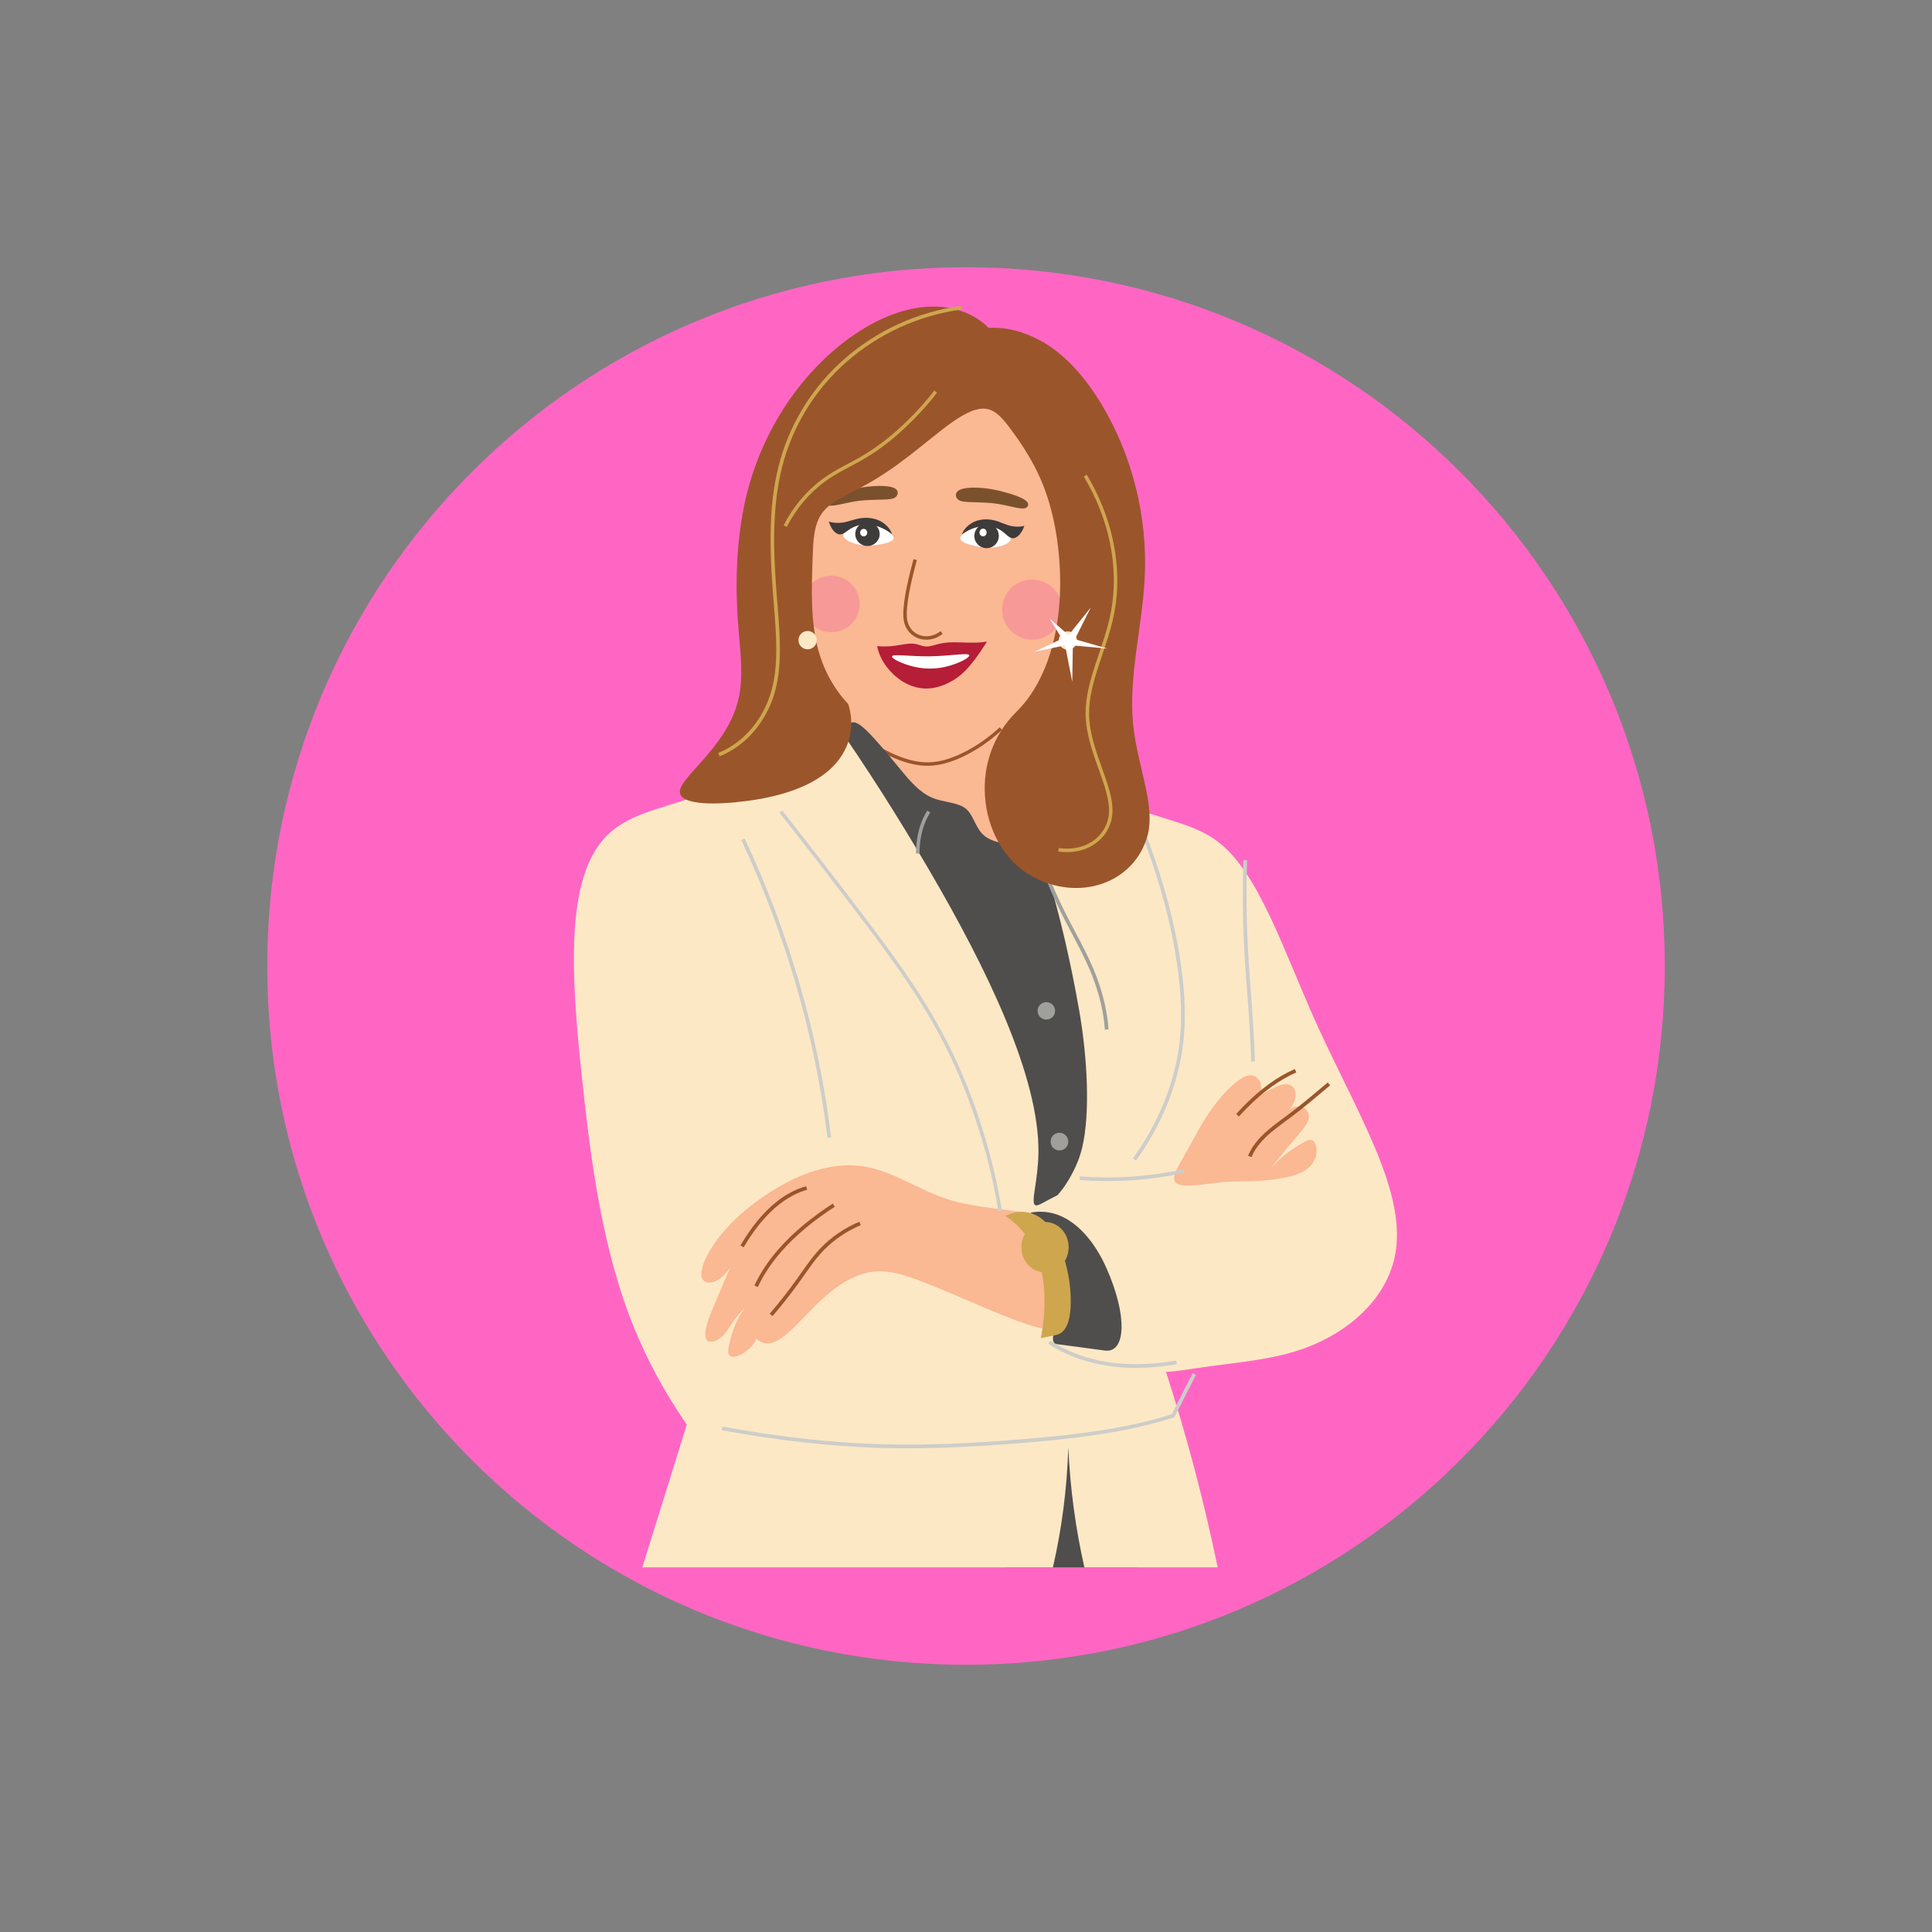 <?xml version="1.0" encoding="UTF-8"?>
<svg xmlns="http://www.w3.org/2000/svg" xmlns:xlink="http://www.w3.org/1999/xlink" width="500" zoomAndPan="magnify" viewBox="0 0 375 375" height="500" preserveAspectRatio="xMidYMid meet" version="1.0">
  <rect x="0" y="0" width="375" height="375" fill="#808080" stroke="none"/>
  <defs>
    <clipPath id="2f2c825c41">
      <path d="M 51.871 51.871 L 323.129 51.871 L 323.129 323.129 L 51.871 323.129 Z M 51.871 51.871 " clip-rule="nonzero"></path>
    </clipPath>
    <clipPath id="7b7df35ba7">
      <path d="M 187.5 51.871 C 112.594 51.871 51.871 112.594 51.871 187.5 C 51.871 262.406 112.594 323.129 187.5 323.129 C 262.406 323.129 323.129 262.406 323.129 187.5 C 323.129 112.594 262.406 51.871 187.5 51.871 Z M 187.5 51.871 " clip-rule="nonzero"></path>
    </clipPath>
    <clipPath id="79bb4c1a40">
      <path d="M 164 140.145 L 220.816 140.145 L 220.816 304.215 L 164 304.215 Z M 164 140.145 " clip-rule="nonzero"></path>
    </clipPath>
    <clipPath id="b29fa286ca">
      <path d="M 111.391 139.547 L 271.141 139.547 L 271.141 304.215 L 111.391 304.215 Z M 111.391 139.547 " clip-rule="nonzero"></path>
    </clipPath>
    <clipPath id="759b7534bb">
      <path d="M 131 59.008 L 224 59.008 L 224 173 L 131 173 Z M 131 59.008 " clip-rule="nonzero"></path>
    </clipPath>
  </defs>
  <g clip-path="url(#2f2c825c41)">
    <g clip-path="url(#7b7df35ba7)">
      <path fill="#ff66c4" d="M 51.871 51.871 L 323.129 51.871 L 323.129 323.129 L 51.871 323.129 Z M 51.871 51.871 " fill-opacity="1" fill-rule="nonzero"></path>
    </g>
  </g>
  <path fill="#fab893" d="M 187.27 68.637 C 183.316 69.027 179.438 69.898 175.93 71.594 C 172.547 73.23 169.551 75.613 166.793 78.277 C 164.32 80.668 162.062 83.27 160.027 86.047 C 158.316 88.387 156.754 90.82 155.703 93.523 C 154.234 97.293 153.766 101.555 153.215 105.805 C 152.77 109.211 152.266 112.609 152.031 116.027 C 151.801 119.383 151.82 122.746 152.254 126.059 C 152.695 129.438 153.566 132.754 154.609 136.023 C 155.582 139.078 156.711 142.082 157.621 145.152 C 158.609 148.488 159.344 151.887 160.797 154.957 C 162.277 158.082 164.488 160.82 167.188 162.969 C 170.07 165.262 173.473 166.836 177.078 167.348 C 179.922 167.754 182.852 167.473 185.789 167.133 C 189.301 166.723 192.789 166.23 196.023 165.016 C 198.879 163.941 201.504 162.332 203.742 160.27 C 206.324 157.883 208.355 154.938 209.75 151.684 C 211.352 147.949 212.121 143.867 212.594 139.727 C 212.988 136.277 213.184 132.809 213.367 129.336 C 213.535 126.16 213.711 122.988 213.617 119.82 C 213.531 116.723 213.188 113.637 213.008 110.535 C 212.844 107.676 212.816 104.809 212.457 101.977 C 212.059 98.836 211.238 95.746 210.551 92.629 C 209.809 89.25 209.199 85.852 207.992 82.684 C 206.953 79.965 205.477 77.453 203.633 75.234 C 201.105 72.199 197.91 69.797 194.375 68.898 C 192.078 68.312 189.676 68.387 187.27 68.637 " fill-opacity="1" fill-rule="nonzero"></path>
  <path fill="#b61d37" d="M 170.254 125.414 C 171.398 125.535 172.555 125.484 173.688 125.34 C 175.098 125.16 176.492 124.777 177.652 124.98 C 178.336 125.098 178.93 125.414 179.578 125.477 C 180.531 125.566 181.574 125.102 182.73 124.871 C 184.762 124.465 187.164 124.812 189.535 124.734 C 190.223 124.711 190.906 124.648 191.582 124.512 C 190.867 125.66 190.121 126.781 189.309 127.863 C 188.488 128.953 187.629 130.004 186.609 130.887 C 185.605 131.754 184.465 132.445 183.234 132.934 C 181.93 133.449 180.551 133.723 179.16 133.613 C 176.504 133.41 174.004 131.855 172.199 129.555 C 171.254 128.348 170.555 126.961 170.254 125.414 " fill-opacity="1" fill-rule="nonzero"></path>
  <path fill="#f79996" d="M 155.891 117.223 C 155.887 114.188 158.332 111.738 161.371 111.742 C 164.406 111.746 166.855 114.191 166.855 117.223 C 166.855 120.254 164.406 122.703 161.371 122.707 C 158.332 122.707 155.887 120.258 155.891 117.223 " fill-opacity="1" fill-rule="nonzero"></path>
  <path fill="#f79996" d="M 194.52 118.332 C 194.516 115.105 197.113 112.5 200.348 112.504 C 203.574 112.508 206.18 115.105 206.18 118.332 C 206.18 121.555 203.574 124.156 200.348 124.16 C 197.113 124.164 194.516 121.559 194.52 118.332 " fill-opacity="1" fill-rule="nonzero"></path>
  <path fill="#ffffff" d="M 173.434 104.477 C 173.48 104.012 172.891 103.477 172.184 103.02 C 170.789 102.113 169.129 101.695 167.441 101.879 C 166.523 101.977 165.629 102.254 164.82 102.699 C 164.246 103.008 163.734 103.375 163.688 103.797 C 163.602 104.555 164.863 105.301 166.504 105.668 C 167.879 105.98 169.316 105.922 170.754 105.68 C 172.137 105.445 173.348 105.105 173.434 104.477 " fill-opacity="1" fill-rule="nonzero"></path>
  <path fill="#ffffff" d="M 186.379 104.5 C 186.359 104.023 186.984 103.516 187.723 103.094 C 189.172 102.273 190.867 101.961 192.543 102.266 C 193.461 102.434 194.336 102.781 195.121 103.293 C 195.676 103.652 196.168 104.062 196.188 104.496 C 196.219 105.277 194.91 105.953 193.246 106.215 C 191.848 106.438 190.41 106.273 188.988 105.922 C 187.617 105.586 186.422 105.152 186.379 104.5 " fill-opacity="1" fill-rule="nonzero"></path>
  <path fill="#3e3b3b" d="M 166.008 103.676 C 166 102.387 167.051 101.344 168.363 101.336 C 169.672 101.332 170.734 102.359 170.742 103.645 C 170.754 104.926 169.699 105.969 168.391 105.98 C 167.078 105.988 166.016 104.957 166.008 103.676 " fill-opacity="1" fill-rule="nonzero"></path>
  <path fill="#3e3b3b" d="M 193.867 104.207 C 193.973 102.883 192.98 101.734 191.656 101.645 C 190.352 101.562 189.227 102.535 189.125 103.84 C 189.023 105.164 190.012 106.309 191.336 106.398 C 192.641 106.488 193.77 105.508 193.867 104.207 " fill-opacity="1" fill-rule="nonzero"></path>
  <path fill="#7b512d" d="M 160.215 97.309 C 160.328 96.539 162.07 95.895 164.062 95.344 C 166.156 94.762 168.273 94.367 170.414 94.324 C 172.172 94.289 173.746 94.473 174.145 95.242 C 174.34 95.617 174.238 96.082 173.93 96.402 C 173.465 96.883 172.543 96.93 171.57 96.961 C 169.758 97.02 167.91 97.02 166.129 97.289 C 163.586 97.676 161.25 98.57 160.469 97.926 C 160.281 97.77 160.18 97.543 160.215 97.309 " fill-opacity="1" fill-rule="nonzero"></path>
  <path fill="#7b512d" d="M 199.562 97.816 C 199.438 97.016 197.707 96.32 195.73 95.734 C 193.645 95.109 191.527 94.691 189.387 94.656 C 187.641 94.629 186.07 94.84 185.652 95.637 C 185.441 96.035 185.539 96.523 185.855 96.863 C 186.32 97.355 187.242 97.414 188.211 97.453 C 190.023 97.527 191.867 97.523 193.652 97.797 C 196.195 98.191 198.523 99.109 199.305 98.469 C 199.5 98.305 199.602 98.066 199.562 97.816 " fill-opacity="1" fill-rule="nonzero"></path>
  <path fill="#ffffff" d="M 166.953 103.387 C 166.949 102.984 167.254 102.656 167.637 102.656 C 168.02 102.652 168.328 102.977 168.332 103.379 C 168.336 103.781 168.027 104.109 167.645 104.113 C 167.266 104.113 166.953 103.789 166.953 103.387 " fill-opacity="1" fill-rule="nonzero"></path>
  <path fill="#ffffff" d="M 191.504 103.379 C 191.52 102.961 191.215 102.621 190.832 102.609 C 190.449 102.602 190.133 102.926 190.121 103.336 C 190.109 103.754 190.41 104.094 190.793 104.105 C 191.176 104.113 191.496 103.789 191.504 103.379 " fill-opacity="1" fill-rule="nonzero"></path>
  <path fill="#3e3b3b" d="M 173.156 103.695 C 171.77 102.59 170.148 101.914 168.547 101.797 C 167.352 101.711 166.156 101.973 165.16 102.578 C 164.406 103.039 163.777 103.688 163.141 103.73 C 162.746 103.758 162.363 103.559 162.031 103.262 C 161.496 102.781 161.113 102.047 160.875 101.23 C 161.715 101.516 162.621 101.547 163.477 101.438 C 164.613 101.293 165.688 100.812 166.82 100.617 C 168.383 100.352 170.012 100.566 171.27 101.379 C 172.109 101.926 172.816 102.699 173.156 103.695 " fill-opacity="1" fill-rule="nonzero"></path>
  <path fill="#3e3b3b" d="M 186.703 103.723 C 188.109 102.688 189.742 102.109 191.312 102.105 C 192.488 102.102 193.641 102.465 194.566 103.145 C 195.277 103.672 195.844 104.383 196.461 104.469 C 196.844 104.52 197.23 104.348 197.57 104.066 C 198.133 103.613 198.551 102.883 198.824 102.066 C 197.984 102.297 197.102 102.266 196.273 102.098 C 195.172 101.867 194.16 101.297 193.066 101.02 C 191.562 100.641 189.957 100.75 188.684 101.484 C 187.816 101.984 187.074 102.727 186.703 103.723 " fill-opacity="1" fill-rule="nonzero"></path>
  <path stroke-linecap="butt" transform="matrix(0.012, 0, 0, -0.012, 111.391, 304.216)" fill="none" stroke-linejoin="miter" d="M 5520.152 16299.948 C 5445.395 16018.112 5373.193 15726.05 5358.497 15484.156 C 5353.705 15410.342 5354.344 15342.279 5372.874 15278.051 C 5396.834 15195.929 5449.867 15125.31 5521.749 15081.213 C 5584.686 15042.548 5659.763 15027.21 5734.52 15033.601 C 5811.194 15039.992 5884.993 15070.029 5947.61 15121.156 " stroke="#9b552b" stroke-width="55.845" stroke-opacity="1" stroke-miterlimit="4"></path>
  <path stroke-linecap="butt" transform="matrix(0.01, 0, 0, -0.01, 111.391, 304.216)" fill="none" stroke-linejoin="miter" d="M 5355.067 16299.997 C 5594.508 16091.827 5853.043 15914.978 6135.254 15781.673 C 6377.368 15667.466 6631.702 15585.726 6887.564 15591.073 C 7133.497 15596.039 7375.229 15681.98 7603.977 15798.479 C 7852.583 15925.291 8080.185 16088.389 8287.929 16280.135 " stroke="#9b552b" stroke-width="66.758" stroke-opacity="1" stroke-miterlimit="4"></path>
  <path fill="#ffffff" d="M 173.137 127.406 C 173.215 126.875 176.496 127.43 180.352 127.391 C 184.496 127.344 188.027 126.629 188.137 127.188 C 188.215 127.609 186.496 128.594 184.258 129.234 C 182.98 129.605 181.652 129.793 180.32 129.773 C 178.984 129.758 177.66 129.527 176.383 129.133 C 174.559 128.566 173.094 127.805 173.137 127.406 " fill-opacity="1" fill-rule="nonzero"></path>
  <g clip-path="url(#79bb4c1a40)">
    <path fill="#4f4e4c" d="M 190.668 161.855 C 189.324 160.473 188.898 158.234 187.578 157.059 C 186.02 155.668 183.203 155.809 180.906 154.828 C 178.434 153.77 176.508 151.465 174.613 149.152 C 172.949 147.121 171.297 145.102 169.527 143.176 C 167.863 141.367 166.266 139.836 165.258 140.266 C 164.488 140.594 164.164 142.023 164.055 143.605 C 163.891 145.988 164.258 148.516 164.738 151.016 C 165.164 153.25 165.645 155.473 166.203 157.68 C 166.902 160.422 167.699 163.141 168.703 165.785 C 169.699 168.402 170.859 170.953 172.234 173.383 C 174.949 178.18 178.434 182.523 180.676 187.359 C 182.32 190.895 183.301 194.691 184.227 198.5 C 185.148 202.289 186.016 206.09 187.199 209.793 C 188.578 214.117 190.426 218.098 191.879 222.914 C 197.641 242.008 197.148 273.789 195.203 304.215 L 220.809 304.215 C 216.914 274.5 213.363 242.473 215.484 219.391 C 215.961 214.195 216.711 209.398 216.516 204.582 C 216.355 200.617 215.555 196.699 214.863 192.762 C 214.062 188.188 213.359 183.617 212.359 179.102 C 211.254 174.137 209.762 169.402 206.656 166.953 C 201.957 163.246 193.824 165.105 190.668 161.855 " fill-opacity="1" fill-rule="nonzero"></path>
  </g>
  <g clip-path="url(#b29fa286ca)">
    <path fill="#fde8c5" d="M 236.348 304.215 L 210.477 304.215 C 209.613 300.438 208.926 296.57 208.41 292.73 C 207.883 288.82 207.531 284.883 207.359 280.934 C 207.23 284.949 206.914 288.953 206.395 292.93 C 205.902 296.711 205.23 300.496 204.371 304.215 L 124.676 304.215 L 133.305 276.5 C 127.828 268.59 123.531 260.043 120.574 250.855 C 116.336 237.68 114.488 223.633 112.977 209.398 C 110.871 189.555 109.582 170.535 117.719 162.266 C 121.82 158.098 128.227 156.953 134.414 154.797 C 144.078 151.426 153.18 145.898 161.66 139.578 C 168.227 148.977 174.348 158.641 180.141 168.52 C 191.785 188.379 201.766 209.227 201.559 223.766 C 201.477 229.371 199.996 233.469 200.945 233.922 C 201.301 234.09 201.938 233.73 202.605 233.375 C 203.488 232.906 204.363 232.43 205.262 231.98 C 206.43 230.68 207.371 229.203 208.172 227.672 C 208.992 226.109 209.609 224.586 210.062 222.691 C 211.609 216.195 211.102 205.34 209.434 195.914 C 207.801 186.688 205.82 178.004 203.172 169.246 C 201.836 164.82 200.547 160.488 201.676 157.891 C 202.246 156.586 203.379 155.691 204.914 155.191 C 209.527 153.695 217.73 156.191 226 158.809 C 229.789 160.008 233.562 161.062 236.836 163.719 C 244.395 169.859 249.051 184.18 255.203 197.973 C 258.039 204.324 261.262 210.5 264.207 216.805 C 268.805 226.645 272.742 236.426 270.496 244.875 C 268.488 252.41 261.895 258.391 253.699 261.516 C 247.047 264.051 239.59 264.445 232.137 265.574 C 231.16 265.719 230.184 265.883 229.203 266.008 C 228.246 266.137 227.285 266.23 226.32 266.293 C 228.336 272.523 230.18 278.805 231.855 285.129 C 233.523 291.438 235.023 297.824 236.348 304.215 " fill-opacity="1" fill-rule="nonzero"></path>
  </g>
  <path fill="#fab893" d="M 228.043 229.332 C 227.402 228.242 228.938 225.969 230.363 223.438 C 231.031 222.258 231.664 221.059 232.316 219.867 C 232.957 218.715 233.621 217.578 234.344 216.477 C 235.176 215.215 236.09 214.012 237.07 212.859 C 237.992 211.781 238.973 210.766 240.082 209.914 C 241.078 209.152 242.125 208.559 243.066 208.738 C 243.816 208.883 244.434 209.5 244.68 210.277 C 244.969 211.172 244.738 212.203 244.039 213.055 C 244.504 212.719 244.977 212.398 245.465 212.105 C 246.121 211.715 246.789 211.352 247.484 211.027 C 248.121 210.734 248.758 210.473 249.414 210.449 C 250.035 210.426 250.641 210.613 251.016 211.027 C 251.441 211.492 251.535 212.219 251.43 212.945 C 251.301 213.863 250.84 214.719 250.172 215.473 C 250.949 214.785 251.938 214.59 252.746 214.895 C 253.441 215.152 253.969 215.766 254.051 216.496 C 254.18 217.664 253.086 218.98 251.922 220.355 C 251.055 221.383 250.172 222.398 249.32 223.441 C 248.445 224.516 247.578 225.605 246.762 226.727 C 247.695 225.66 248.695 224.664 249.82 223.809 C 250.766 223.09 251.773 222.453 252.805 221.863 C 253.445 221.496 254.07 221.141 254.562 221.277 C 255.117 221.434 255.461 222.148 255.543 222.977 C 255.668 224.258 255.137 225.586 254.145 226.531 C 253.242 227.387 252.027 227.891 250.738 228.25 C 249.496 228.594 248.223 228.809 246.934 228.961 C 245.453 229.141 243.969 229.258 242.48 229.289 C 241.109 229.316 239.738 229.285 238.379 229.363 C 237.043 229.445 235.715 229.637 234.387 229.805 C 231.422 230.184 228.695 230.441 228.043 229.332 " fill-opacity="1" fill-rule="nonzero"></path>
  <path stroke-linecap="butt" transform="matrix(0.009, 0, 0, -0.009, 111.391, 304.216)" fill="none" stroke-linejoin="miter" d="M 15563.623 10710.428 C 15375.529 10627.576 15199.792 10523.211 15032.75 10403.739 C 14772.348 10217.437 14533.455 9991.769 14312.411 9749.164 " stroke="#9b552b" stroke-width="80" stroke-opacity="1" stroke-miterlimit="4"></path>
  <path stroke-linecap="butt" transform="matrix(0.009, 0, 0, -0.009, 111.391, 304.216)" fill="none" stroke-linejoin="miter" d="M 16283.962 10425.711 C 15993.355 10183.564 15706.409 9935.466 15401.615 9710.714 C 15187.893 9552.792 14966.849 9395.785 14805.299 9214.976 C 14709.192 9107.406 14630.019 8992.054 14577.847 8861.139 " stroke="#9b552b" stroke-width="80" stroke-opacity="1" stroke-miterlimit="4"></path>
  <path fill="#fab893" d="M 204.648 236.719 C 204.168 236.5 203.66 236.359 203.152 236.23 C 196.688 234.551 189.738 234.727 183.578 232.652 C 178.176 230.836 173.395 227.441 168.082 226.477 C 160.609 225.113 152.711 228.66 145.773 234.016 C 142.203 236.773 138.949 240.312 137.16 243.91 C 136.234 245.77 135.773 247.488 136.414 248.367 C 136.742 248.824 137.363 249.004 138.031 248.922 C 139.297 248.766 140.672 247.617 141.75 246.016 C 141.098 247.516 140.434 249.012 139.801 250.523 C 139.312 251.691 138.828 252.859 138.336 254.027 C 137.84 255.207 137.344 256.383 137.074 257.605 C 136.836 258.688 136.773 259.73 137.262 260.172 C 137.867 260.727 139.098 260.344 140.152 259.414 C 141.027 258.641 141.578 257.531 142.301 256.508 C 142.965 255.566 143.727 254.668 144.617 253.918 C 143.922 254.805 143.336 255.762 142.867 256.785 C 142.289 258.066 141.875 259.418 141.57 260.797 C 141.367 261.723 141.195 262.605 141.551 263.039 C 142.152 263.77 143.816 263.199 145.375 261.82 C 146 261.27 146.527 260.609 146.824 259.809 C 147.441 260.527 148.309 260.828 149.23 260.742 C 151.105 260.566 153.191 258.621 155.203 256.562 C 156.883 254.848 158.512 253.098 160.301 251.531 C 163.133 249.059 166.391 247.117 169.785 246.809 C 173.016 246.512 176.363 247.73 179.688 249.035 C 193.125 254.316 204.656 260.965 209.484 257.199 C 212.559 254.801 212.664 248.84 210.062 243.273 C 208.863 240.711 207.16 238.305 204.648 236.719 " fill-opacity="1" fill-rule="nonzero"></path>
  <path stroke-linecap="butt" transform="matrix(0.009, 0, 0, -0.009, 111.391, 304.216)" fill="none" stroke-linejoin="miter" d="M 5019.854 8181.388 C 4800.183 8119.135 4602.936 8011.107 4420.792 7871.495 C 4108.218 7631.637 3845.07 7292.906 3626.771 6922.132 " stroke="#9b552b" stroke-width="80" stroke-opacity="1" stroke-miterlimit="4"></path>
  <path stroke-linecap="butt" transform="matrix(0.009, 0, 0, -0.009, 111.391, 304.216)" fill="none" stroke-linejoin="miter" d="M 5604.729 7810.157 C 5166.302 7525.44 4757.621 7199.068 4430.86 6820.971 C 4230.41 6588.436 4058.334 6338.05 3929.735 6060.199 " stroke="#9b552b" stroke-width="80" stroke-opacity="1" stroke-miterlimit="4"></path>
  <path stroke-linecap="butt" transform="matrix(0.009, 0, 0, -0.009, 111.391, 304.216)" fill="none" stroke-linejoin="miter" d="M 6172.213 7416.497 C 5863.758 7287.413 5587.796 7099.737 5360.345 6867.661 C 5155.776 6658.929 4996.972 6406.712 4822.15 6165.938 C 4642.294 5917.84 4454.658 5674.778 4252.835 5443.617 " stroke="#9b552b" stroke-width="80" stroke-opacity="1" stroke-miterlimit="4"></path>
  <path stroke-linecap="butt" transform="matrix(0.009, 0, 0, -0.009, 111.391, 304.216)" fill="none" stroke-linejoin="miter" d="M 3645.993 15703.509 C 4128.812 14674.04 4529.255 13611.615 4843.202 12523.098 C 5150.284 11457.468 5373.616 10368.951 5509.538 9264.412 " stroke="#cdcdc9" stroke-width="80" stroke-opacity="1" stroke-miterlimit="4"></path>
  <path stroke-linecap="butt" transform="matrix(0.009, 0, 0, -0.009, 111.391, 304.216)" fill="none" stroke-linejoin="miter" d="M 14478.537 15252.63 C 14459.774 14630.555 14462.977 14007.564 14494.097 13387.32 C 14517.895 12908.519 14561.83 12431.091 14593.865 11952.29 C 14616.747 11604.862 14635.969 11256.976 14647.41 10908.632 " stroke="#cdcdc9" stroke-width="80" stroke-opacity="1" stroke-miterlimit="4"></path>
  <path stroke-linecap="butt" transform="matrix(0.009, 0, 0, -0.009, 111.391, 304.216)" fill="none" stroke-linejoin="miter" d="M 10910.25 8392.409 C 11261.267 8363.571 11612.741 8361.282 11962.843 8382.338 C 12362.827 8406.599 12760.982 8461.528 13155.017 8542.091 " stroke="#cdcdc9" stroke-width="80" stroke-opacity="1" stroke-miterlimit="4"></path>
  <path stroke-linecap="butt" transform="matrix(0.009, 0, 0, -0.009, 111.391, 304.216)" fill="none" stroke-linejoin="miter" d="M 10252.152 4854.499 C 10582.116 4638.901 10947.32 4498.831 11328.541 4419.184 C 11865.363 4307.952 12432.848 4321.226 12997.129 4419.184 " stroke="#cdcdc9" stroke-width="80" stroke-opacity="1" stroke-miterlimit="4"></path>
  <path fill="#4f4e4c" d="M 206.828 236.488 C 204.727 235.328 202.406 234.918 200.016 235.371 C 202.559 237.309 204.41 239.926 205.527 242.742 C 206.582 245.398 206.801 248.312 206.422 251.105 C 205.688 256.574 203.055 260.621 205.199 260.906 L 214.461 262.141 C 218.488 262.676 218.934 255.535 214.777 246.172 C 212.945 242.047 210.25 238.379 206.828 236.488 " fill-opacity="1" fill-rule="nonzero"></path>
  <path stroke-linecap="butt" transform="matrix(0.009, 0, 0, -0.009, 111.391, 304.216)" fill="none" stroke-linejoin="miter" d="M 3192.92 2997.428 C 4370.908 2779.084 5559.422 2639.014 6749.766 2611.55 C 7706.252 2590.036 8662.28 2640.845 9617.393 2718.204 C 10419.651 2783.204 11229.232 2867.429 11982.064 3023.52 C 12303.791 3090.351 12615.45 3167.71 12922.532 3269.787 C 13074.929 3569.152 13227.784 3868.517 13380.638 4168.34 " stroke="#cdcdc9" stroke-width="80" stroke-opacity="1" stroke-miterlimit="4"></path>
  <path stroke-linecap="butt" transform="matrix(0.009, 0, 0, -0.009, 111.391, 304.216)" fill="none" stroke-linejoin="miter" d="M 4461.735 16299.855 C 5027.661 15580.896 5588.375 14858.896 6141.272 14129.944 C 6778.861 13290.217 7408.199 12443.539 7899.855 11533.436 C 8267.729 10852.706 8558.727 10138.09 8786.313 9401.754 C 8960.912 8837.012 9101.199 8261.41 9194.145 7675.817 " stroke="#cdcdc9" stroke-width="75.921" stroke-opacity="1" stroke-miterlimit="4"></path>
  <path stroke-linecap="butt" transform="matrix(0.009, 0, 0, -0.009, 111.391, 304.216)" fill="none" stroke-linejoin="miter" d="M 12253.907 15911.325 C 12586.16 15062.666 12847.935 14195.697 13001.705 13306.299 C 13124.355 12594.964 13186.595 11876.762 13083.624 11177.786 C 12958.686 10332.789 12609.958 9519.834 12089.611 8794.766 " stroke="#cdcdc9" stroke-width="80" stroke-opacity="1" stroke-miterlimit="4"></path>
  <path stroke-linecap="butt" transform="matrix(0.009, 0, 0, -0.009, 111.391, 304.216)" fill="none" stroke-linejoin="miter" d="M 7415.207 15393.764 C 7416.931 15580.414 7439.772 15765.34 7491.92 15939.92 C 7529.414 16066.652 7582.424 16187.78 7653.534 16299.856 " stroke="#9fa09c" stroke-width="75.337" stroke-opacity="1" stroke-miterlimit="4"></path>
  <path stroke-linecap="butt" transform="matrix(0.009, 0, 0, -0.009, 111.391, 304.216)" fill="none" stroke-linejoin="miter" d="M 9741.891 16299.993 C 9917.224 15606.731 10163.331 14932.65 10466.969 14291.908 C 10727.687 13742.962 11052.785 13224.614 11250.492 12680.234 C 11378.339 12328.123 11466.006 11967.791 11490.663 11598.325 " stroke="#9fa09c" stroke-width="79.813" stroke-opacity="1" stroke-miterlimit="4"></path>
  <path fill="#9fa09c" d="M 201.398 196.211 C 201.398 195.273 202.152 194.512 203.094 194.516 C 204.031 194.516 204.789 195.273 204.789 196.211 C 204.789 197.148 204.031 197.902 203.094 197.906 C 202.152 197.906 201.398 197.148 201.398 196.211 " fill-opacity="1" fill-rule="nonzero"></path>
  <path fill="#9fa09c" d="M 203.926 221.586 C 203.922 220.637 204.688 219.871 205.641 219.871 C 206.59 219.871 207.355 220.637 207.355 221.586 C 207.355 222.535 206.59 223.301 205.641 223.301 C 204.688 223.305 203.922 222.535 203.926 221.586 " fill-opacity="1" fill-rule="nonzero"></path>
  <g clip-path="url(#759b7534bb)">
    <path fill="#9b552b" d="M 191.898 63.648 C 189.426 61.141 186.188 59.902 182.793 59.578 C 177.27 59.051 171.262 61.242 165.906 64.887 C 155.16 72.199 147.055 84.703 144.336 98.668 C 142.836 106.363 142.68 114.363 143.363 122.371 C 143.75 126.922 144.27 131.426 143.391 135.445 C 141.195 145.512 130.785 151.375 132.059 154.215 C 132.93 156.164 138.676 156.309 145.09 155.453 C 152.387 154.48 159.215 152.172 162.766 147.527 C 165.125 144.449 165.883 140.566 164.645 136.664 C 161.852 133.672 159.914 130.125 158.836 126.199 C 157.309 120.637 157.52 114.484 157.73 108.281 C 157.84 105.133 157.934 102.02 159.414 99.809 C 161.031 97.391 164.254 96.125 167.324 94.5 C 170.523 92.801 173.531 90.734 176.41 88.516 C 182.551 83.793 187.859 78.59 191.676 79.402 C 193.535 79.797 194.934 81.609 196.32 83.492 C 198.449 86.379 200.391 89.422 201.855 92.707 C 204.039 97.613 205.152 102.977 205.59 108.395 C 206.227 116.211 205.32 124.184 202.375 130.66 C 201.086 133.5 199.461 136.039 197.258 138.191 C 192.766 142.648 190.801 148.551 191.176 154.41 C 191.602 161.117 195.008 167.137 200.234 170.043 C 209.543 175.219 220.16 171.336 222.703 162.297 C 224.398 156.273 220.684 148.625 219.914 140.34 C 219.066 131.172 221.703 121.715 222.188 112.172 C 222.789 100.328 219.77 88.449 213.895 78.621 C 210.727 73.324 206.664 68.602 201.719 65.992 C 198.688 64.391 195.383 63.434 191.898 63.648 " fill-opacity="1" fill-rule="nonzero"></path>
  </g>
  <path stroke-linecap="butt" transform="matrix(0.015, 0, 0, -0.015, 111.391, 304.216)" fill="none" stroke-linejoin="miter" d="M 5018.504 16300.135 C 4444.801 16222.374 3925.251 15977.561 3512.4 15615.837 C 3128.233 15279.32 2842.722 14833.668 2698.761 14342.969 C 2543.539 13813.389 2552.386 13239.297 2595.011 12663.061 C 2632.543 12152.787 2700.905 11641.173 2543.003 11225.553 C 2426.386 10918.799 2200.658 10647.976 1876.543 10515.514 " stroke="#cea64e" stroke-width="46.863" stroke-opacity="1" stroke-miterlimit="4"></path>
  <path stroke-linecap="butt" transform="matrix(0.013, 0, 0, -0.013, 111.391, 304.216)" fill="none" stroke-linejoin="miter" d="M 7635.509 16300.053 C 8017.08 15662.586 8168.643 14939.846 8046.682 14273.067 C 7948.699 13736.564 7660.375 13235.295 7666.295 12739.947 C 7673.4 12135.345 8115.063 11568.346 7995.471 11145.243 C 7911.697 10849.455 7613.899 10659.962 7236.472 10712.961 " stroke="#cea64e" stroke-width="51.749" stroke-opacity="1" stroke-miterlimit="4"></path>
  <path stroke-linecap="butt" transform="matrix(0.014, 0, 0, -0.014, 111.391, 304.216)" fill="none" stroke-linejoin="miter" d="M 5016.18 16300.135 C 4874.645 16117.257 4716.863 15948.426 4548.343 15792.264 C 4393.866 15649.322 4227.273 15519.6 4048.014 15410.81 C 3855.812 15294.033 3647.364 15205.348 3468.38 15074.525 C 3246.165 14912.303 3060.572 14691.418 2929.776 14435.279 " stroke="#cea64e" stroke-width="48.135" stroke-opacity="1" stroke-miterlimit="4"></path>
  <path fill="#fde8c5" d="M 154.977 124.254 C 154.977 123.27 155.77 122.473 156.758 122.473 C 157.742 122.477 158.539 123.27 158.539 124.254 C 158.539 125.238 157.742 126.031 156.758 126.031 C 155.77 126.035 154.977 125.238 154.977 124.254 " fill-opacity="1" fill-rule="nonzero"></path>
  <path fill="#fde8c5" d="M 205.488 124.332 C 205.484 123.348 206.281 122.551 207.266 122.551 C 208.25 122.555 209.047 123.348 209.047 124.332 C 209.047 125.316 208.25 126.109 207.266 126.109 C 206.281 126.113 205.484 125.316 205.488 124.332 " fill-opacity="1" fill-rule="nonzero"></path>
  <path fill="#cea64e" d="M 195.176 236.031 C 197.855 237.777 199.773 240.258 201.02 243.16 C 203.062 247.934 203.168 253.816 202.027 259.734 L 204.973 259.125 C 207.352 258.633 207.941 255.398 207.816 251.648 C 207.723 248.711 207.137 245.828 206.16 243.035 C 205.117 240.07 203.691 237.332 201.375 236.027 C 199.508 234.977 197.234 234.914 195.176 236.031 " fill-opacity="1" fill-rule="nonzero"></path>
  <path fill="#cea64e" d="M 198.25 242.078 C 198.242 239.367 200.297 237.18 202.84 237.184 C 205.375 237.184 207.426 239.371 207.426 242.078 C 207.426 244.785 205.375 246.973 202.84 246.973 C 200.297 246.973 198.242 244.785 198.25 242.078 " fill-opacity="1" fill-rule="nonzero"></path>
  <path fill="#ffffff" d="M 207.414 123.277 L 211.734 117.898 L 208.633 124.07 L 214.965 125.895 L 208.238 125.277 L 208.125 132.352 L 206.738 125.258 L 200.75 126.527 L 206.129 123.965 L 203.738 120.074 L 207.414 123.277 " fill-opacity="1" fill-rule="nonzero"></path>
</svg>
